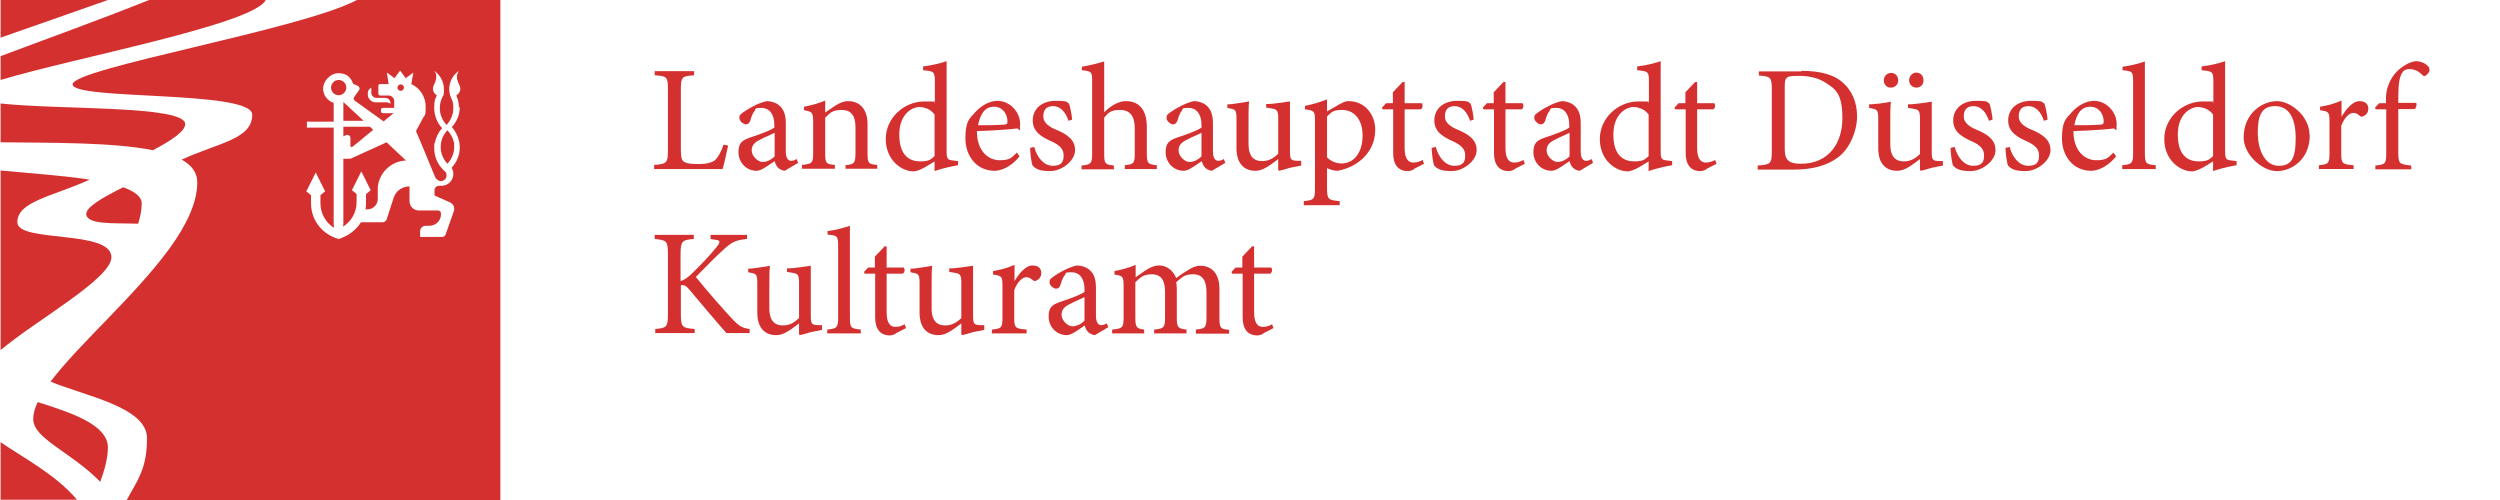 <?xml version="1.0" encoding="UTF-8"?>
<svg id="Ebene_1" xmlns="http://www.w3.org/2000/svg" version="1.1" viewBox="0 0 850.4 170.1">
  <!-- Generator: Adobe Illustrator 29.8.2, SVG Export Plug-In . SVG Version: 2.1.1 Build 3)  -->
  <defs>
    <style>
      .st0 {
        fill: #D53030;
      }
    </style>
  </defs>
  <g>
    <path class="st0" d="M126.9,44.1l-1.1-1h-9v3.3l1-.5c.1,0,.3,0,.4,0,.5,0,1,.4,1,1v1.4s0,0,0,0v1.4c0,.2.2.3.4.3s.2,0,.3-.1c0,0,.9-.7,2-1.6,2-1.7,4.9-4,4.9-4Z"/>
    <path class="st0" d="M.2,150.4v19.6h26c-7.3-8.7-18.7-14.5-26-19.6Z"/>
    <path class="st0" d="M37.9,87.5c0-9.5-32-4.8-32-11.9s11.8-8.7,24.6-14.5c-8.6-1.3-19.4-2.1-30.3-3.1v61.1c12.1-10.2,37.7-24.3,37.7-31.6Z"/>
    <path class="st0" d="M12.8,136.8c-1,2.1-1.5,4-1.5,5.8,0,6.6,13.1,11.3,22.8,21.3,1.5-4.1,2.6-8.1,2.6-11.7,0-7.7-12.4-11.8-23.8-15.4Z"/>
    <path class="st0" d="M29.3,72.6c0,4,9.4,3.2,17.7,3.5.7-2.3,1.2-4.6,1.2-6.9s-2.4-4.1-6.3-5.5c-7.3,3.6-12.5,6.8-12.5,8.9Z"/>
    <path class="st0" d="M.2,0v12.8C11.8,8.7,24.4,4.4,36.7,0H.2Z"/>
    <path class="st0" d="M63,42.2c0-6.4-42.7-4.8-62.8-7v13.2c18.1.2,38.4,0,51.8,2.7,6.5-3.4,11-6.5,11-8.9Z"/>
    <path class="st0" d="M90.4,0h-39.7C33.5,6.9,15.6,13.3.2,19.1v8.1C25,19.7,86.3,8.3,90.4,0Z"/>
    <path class="st0" d="M150.1,48.1c-.1.6-.2,1.2-.2,1.9,0,2.2.9,4.2,2.3,5.7,1.4-1.5,2.3-3.5,2.3-5.7s0-1.3-.2-1.9c-.3-1.4-1.1-2.7-2.1-3.8-1,1-1.7,2.3-2.1,3.8Z"/>
    <polygon class="st0" points="116.8 34.7 116.8 41.1 123.7 41.1 116.8 34.7"/>
    <path class="st0" d="M136.3,30.9c.6,0,1.1-.5,1.1-1.1s-.5-1.1-1.1-1.1-1.1.5-1.1,1.1.5,1.1,1.1,1.1Z"/>
    <path class="st0" d="M117.8,29.8c0-1.5-1.2-2.6-2.6-2.6s-2.6,1.2-2.6,2.6,1.2,2.6,2.6,2.6,2.6-1.2,2.6-2.6Z"/>
    <path class="st0" d="M121.4,0C102.4,10.1,24.7,23.2,24.7,28.7s61.1,1.9,61.1,10.3-11.4,9.5-24,15.3c3.4,1.9,5.3,4.4,5.3,7.7,0,7-3.7,14.5-9.2,22.2-.2.3-.4.5-.6.8-11.6,15.8-30.5,32.1-40.1,44.8,11.3,4.8,32.8,8.6,32.8,19.2s-3.2,14.2-6.9,21.1h127.1V0h-48.8ZM126.3,29.8v1.7c0,1,.8,1.8,1.8,1.8h3c.9,0,1.7.8,1.7,1.7s0,.2,0,.3c-.4-.3-.9-.5-1.4-.5h-3.6c-1.5,0-2.7-1.2-2.7-2.7s.5-1.8,1.2-2.3ZM156.4,36.3c0,2.7-1,5.1-2.7,6.9,1.2,1.4,2.1,3.1,2.5,5,.1.6.2,1.3.2,1.9,0,2.7-1.1,5.2-2.8,7,.4.6.6,1.3.6,2.1,0,2.2-1.8,4-4,4s-.7,0-.9,0c-.8,0-1.5.7-1.5,1.5h0s0,1.8,0,1.8l5.4,2.4c.8.4,1.3,1.2,1.3,2.1s0,.3,0,.5c0,0-2.9,8.2-2.9,8.2-.2.5-.6.9-1.2.9h-7.5v-1.9c0-1.1.9-1.9,1.9-1.9h1.3c2.1,0,3.9-1.7,3.9-3.9v-.3c0-.6-.5-1-1-1h0s-6.5,0-6.5,0c-1.8,0-3.2-1.4-3.2-3.2v-3.5s0-1.5,0-1.5c-1.5,0-2.9.6-3.9,1.5h0c-.7.7-1.2,1.5-1.5,2.4l-2.4,7.4c-.3.7-.9.9-1.3.9h-7.4c-1.7,2.7-4.4,4.7-7.6,5.7-5.4-1.5-9.4-6.2-9.4-12.1v-2.8l-1.6-1.3v-.2h.1l3.1-6.2,3.1,6.2h0s.1.2.1.2l-1.6,1.3v2.8c0,3.5,1.9,6.6,4.6,8.3,0-.4-.1-.9-.1-1.4v-11.2s0-16.4,0-16.4v-5.1h-9.1v-2h9.1v-6.4c-2.1-.7-3.6-2.6-3.6-4.9s2.3-5.2,5.2-5.2,4.3,1.5,5,3.6l1.6.7c.3.2.6.5.6.9s0,.4-.2.6l-1.6,2.3c0,.1-.2.3-.2.5,0,.3.1.5.3.7l9.9,7.1,3.4-2.8h-3.6c-.7,0-.7-.6-.7-.6v-.6c0-.6.6-.6.6-.6h3.7c.1,0,.2,0,.2-.2v-2.1c0-1.1-.9-1.9-1.9-1.9h-2.9s-.6,0-.6-.7v-2.6c0-.6.6-.6.6-.6h2.9l-.6-3.9,2.6,1.9,1.9-2.6,1.9,2.6,2.6-1.9-.7,3.9c2.9,1.3,4.9,4.3,4.9,7.7s-.3,2.7-.9,3.8l-2.4,4.5,1.7,4h-21.4,21.4s4.8,11.6,4.8,11.6c.1.3.3.6.6.8.4.4.8.6,1.4.6,1.1,0,1.9-.9,1.9-1.9s-.3-1.1-.7-1.5l-.7-.7c-1.7-1.8-2.8-4.3-2.8-7s0-1.3.2-1.9c.4-1.9,1.2-3.6,2.5-5-1.7-1.8-2.7-4.2-2.7-6.9s.3-2.9.9-4.2c-1.3-1-1.5-1.9-1.2-3.2.5-1.1,1-2,1-3.2s-.3-1.4-.7-2c1.9,1.3,3.3,3.6,3.3,6.2s-.2,2-.6,2.9c-.5,1.1-.8,2.3-.8,3.6,0,2.2.9,4.2,2.3,5.7,1.4-1.5,2.3-3.5,2.3-5.7s-.3-2.5-.8-3.6c-.4-.9-.6-1.9-.6-2.9,0-2.5,1.3-4.8,3.3-6.2-.4.6-.7,1.4-.7,2,0,1.2.5,2,1,3.2.4,1.3.1,2.2-1.2,3.2.6,1.3.9,2.7.9,4.2Z"/>
    <path class="st0" d="M116.8,75.7c0,.5,0,1-.1,1.4,2.7-1.7,4.6-4.8,4.6-8.3v-2.8l-1.6-1.3v-.2h.1l3.1-6.2,3.1,6.2h0s.1.2.1.2l-1.6,1.3v2.8c0,.8,0,1.7-.2,2.4h.9c1.8-.1,3.2-1.6,3.3-3.3v-3.4s0-.7,0-.7c.4-5,4.5-9,9.6-9.2,0,0,0,0,0,0l-6.6-6.2-12.3,5.6h-2.4s0,10.5,0,10.5h-3.2,3.2s0,11.1,0,11.1Z"/>
    <path class="st0" d="M138.2,54.7h0s0,0,0,0Z"/>
    <polygon class="st0" points="124.3 71.3 124.3 71.3 124.3 71.3 124.3 71.3"/>
  </g>
  <g>
    <path class="st0" d="M247.7,49.4c-.3,1.6-1.4,6.5-1.9,8.1h-23.3v-1.4c4.3-.3,4.7-.7,4.7-5v-20.6c0-4.4-.3-4.6-4.5-4.9v-1.4h13.4v1.4c-4.1.3-4.5.5-4.5,4.9v20.3c0,2.8.3,3.8,1.2,4.3,1,.6,2.8.7,4.9.7s4.6-.3,5.8-1.6c.9-1,1.9-2.7,2.6-5l1.5.3Z"/>
    <path class="st0" d="M267.1,58.1c-.8,0-1.9-.5-2.4-1s-1-1.4-1.2-2.3c-2.1,1.4-4.5,3.3-6.1,3.3-3.7,0-6.2-3-6.2-6.3s1.3-4.1,4.2-5.1c3.1-1,6.8-2.4,8-3.3v-.9c0-3.8-1.8-5.8-4.4-5.8s-1.8.4-2.3,1c-.6.7-1.1,1.9-1.5,3.4-.3.8-.8,1.2-1.5,1.2s-2.2-1-2.2-2.2.6-1.3,1.6-2.1c1.4-1,4.8-3,7.7-3.6,1.5,0,3.1.5,4.2,1.4,1.8,1.5,2.3,3.6,2.3,6.3v9.5c0,2.3.9,3.1,1.8,3.1s1.3-.3,1.9-.6l.5,1.3-4.4,2.6ZM263.4,45.2c-1.1.6-3.6,1.6-4.6,2.2-2,.9-3.1,1.9-3.1,3.8s2.1,3.9,3.7,3.9,3.1-.9,4.1-1.9v-8Z"/>
    <path class="st0" d="M287.6,57.5v-1.3c3-.3,3.4-.7,3.4-4.3v-8.6c0-3.6-1.2-5.9-4.7-5.9s-4.1,1.3-5.6,2.6v12.1c0,3.5.3,3.7,3.3,4v1.3h-11.2v-1.3c3.5-.4,3.8-.6,3.8-4v-10.6c0-3.3-.3-3.5-3.1-4v-1.2c2.5-.5,4.9-1.1,7.2-2.1v4.1c1-.8,2.2-1.5,3.5-2.4,1.4-.9,2.8-1.5,4.3-1.5,4.1,0,6.6,2.9,6.6,7.8v9.9c0,3.5.3,3.7,3.3,4v1.3h-10.8Z"/>
    <path class="st0" d="M325.9,56.2c-1.1.2-5,.9-8,2v-3.3l-3.1,1.9c-2.1,1.2-3.5,1.5-4,1.5-4.1,0-9.5-3.8-9.5-11s6.2-12.8,13.2-12.8,2.3.2,3.5.6v-7.4c0-3.3-.3-3.5-4-3.8v-1.3c2.7-.3,6.1-1.1,8-1.8v30.7c0,2.7.4,2.9,2.3,3.1l1.6.2v1.3ZM317.9,39c-1.2-1.8-3.4-2.6-5.3-2.6s-6.7,2-6.7,9.4,3.8,9.1,7.1,9.1,3.7-.8,4.9-1.8v-14.2Z"/>
    <path class="st0" d="M346.8,53.2c-3.2,4-6.8,4.9-8.4,4.9-6.3,0-10-5.1-10-11s1.3-6.7,3.4-9,4.9-3.8,7.5-3.8h0c4.3,0,7.7,3.9,7.7,7.8s-.2,1.4-1.2,1.6c-.8.2-7.3.7-13.5.9,0,7,4.1,9.9,7.7,9.9s4-.8,5.9-2.6l.8,1.1ZM332.7,42.6c2.9,0,5.8,0,8.8-.2.9,0,1.2-.3,1.2-1,0-2.7-1.7-5.1-4.6-5.1s-4.6,2.2-5.4,6.3Z"/>
    <path class="st0" d="M363.5,41.2c-1-3.1-2.8-5.1-5.3-5.1s-3.3,1.5-3.3,3.6,2.1,3.5,4.3,4.4c3.9,1.6,6.5,3.5,6.5,7s-4.4,7.1-8.5,7.1-5-1-5.9-1.8c-.4-.7-.9-4.2-.9-6.1l1.4-.3c.9,3.4,3.2,6.4,6.3,6.4s3.7-1.4,3.7-3.6-1.5-3.5-4.1-4.7c-3.1-1.4-6.4-3.1-6.4-7.1s3.1-6.7,7.8-6.7,3.5.5,4.5.9c.5,1.1,1,4.2,1.1,5.5l-1.3.4Z"/>
    <path class="st0" d="M382.6,57.5v-1.3c3-.3,3.4-.6,3.4-4v-8.5c0-4.2-1.6-6.3-5-6.3s-3.9,1-5.4,2.6v12.3c0,3.3.3,3.7,3.3,4v1.3h-11v-1.3c3.1-.3,3.6-.6,3.6-4v-24.6c0-3.2-.1-3.5-3.5-3.8v-1.2c2.5-.4,5.6-1.2,7.6-1.8v17.3c1.9-1.9,4.6-3.8,7.4-3.8,4.2,0,7.1,2.6,7.1,8.8v9c0,3.4.4,3.7,3.4,4v1.3h-10.9Z"/>
    <path class="st0" d="M412.4,58.1c-.8,0-1.9-.5-2.4-1s-1-1.4-1.2-2.3c-2.1,1.4-4.5,3.3-6.1,3.3-3.7,0-6.2-3-6.2-6.3s1.3-4.1,4.2-5.1c3.1-1,6.8-2.4,8-3.3v-.9c0-3.8-1.8-5.8-4.4-5.8s-1.8.4-2.3,1c-.6.7-1.1,1.9-1.5,3.4-.3.8-.8,1.2-1.5,1.2s-2.2-1-2.2-2.2.6-1.3,1.6-2.1c1.4-1,4.8-3,7.7-3.6,1.5,0,3.1.5,4.2,1.4,1.8,1.5,2.3,3.6,2.3,6.3v9.5c0,2.3.9,3.1,1.8,3.1s1.3-.3,1.9-.6l.5,1.3-4.4,2.6ZM408.6,45.2c-1.1.6-3.6,1.6-4.6,2.2-2,.9-3.1,1.9-3.1,3.8s2.1,3.9,3.7,3.9,3.1-.9,4.1-1.9v-8Z"/>
    <path class="st0" d="M442.7,56.3c-1.1.2-2.6.5-4,.8-1.3.4-2.6.8-3.6,1l-.3-.3v-3.7c-1.2.9-2.3,1.8-3.8,2.7-1.5.9-2.6,1.3-4,1.3-3.4,0-6.4-2.1-6.4-7.7v-10.1c0-2.7-.4-3-1.7-3.3l-1.4-.3v-1.2c1.1,0,2.4-.2,3.7-.4,1.4-.2,2.8-.4,3.7-.6-.2,1.6-.2,4-.2,7.5v7c0,4.6,2.2,5.8,4.5,5.8s3.8-.8,5.6-2.5v-12.1c0-2.7-.5-3-2.2-3.3l-1.9-.3v-1.2c1.4,0,3.1-.2,4.6-.4,1.4-.2,2.7-.4,3.5-.5v17.2c0,2.6.4,2.9,2.4,3h1.4v1.4Z"/>
    <path class="st0" d="M456.2,35.2c.9-.6,1.9-.8,2.5-.8,5.7,0,9.1,4.7,9.1,9.7,0,7.8-6.1,12.8-12.8,14-1.5,0-2.9-.6-3.6-.9v6.7c0,3.9.4,4.2,4.3,4.5v1.4h-12.2v-1.4c3.3-.3,3.8-.6,3.8-4v-23.3c0-3.3-.2-3.5-3.4-3.9v-1.2c2.2-.4,5-1.2,7.5-2.2v4.1l4.7-2.7ZM451.5,53.6c1.1,1.2,3,2,4.8,2,4.3,0,7.2-3.7,7.2-9.5s-3.2-8.7-6.9-8.7-3.8,1.1-5.2,2.2v13.9Z"/>
    <path class="st0" d="M481.1,57.5c-.9.5-1.6.7-2.2.7-3.2,0-5-2.1-5-6.1v-14.9h-3.6l-.2-.6,1.4-1.5h2.3v-3.7l3.3-3.5h.7v7.2h5.8c.5.6.4,1.6-.3,2.1h-5.5v13.2c0,4.2,1.7,4.9,3,4.9s2.5-.5,3.1-.9l.5,1.3-3.5,1.8Z"/>
    <path class="st0" d="M500.1,41.2c-1-3.1-2.8-5.1-5.3-5.1s-3.3,1.5-3.3,3.6,2.1,3.5,4.3,4.4c3.9,1.6,6.5,3.5,6.5,7s-4.4,7.1-8.5,7.1-5-1-5.9-1.8c-.4-.7-.9-4.2-.9-6.1l1.4-.3c.9,3.4,3.2,6.4,6.3,6.4s3.7-1.4,3.7-3.6-1.5-3.5-4.1-4.7c-3.1-1.4-6.4-3.1-6.4-7.1s3.1-6.7,7.8-6.7,3.5.5,4.5.9c.5,1.1,1,4.2,1.1,5.5l-1.3.4Z"/>
    <path class="st0" d="M515.4,57.5c-.9.5-1.6.7-2.2.7-3.2,0-5-2.1-5-6.1v-14.9h-3.6l-.2-.6,1.4-1.5h2.3v-3.7l3.3-3.5h.7v7.2h5.8c.5.6.4,1.6-.3,2.1h-5.5v13.2c0,4.2,1.7,4.9,3,4.9s2.5-.5,3.1-.9l.5,1.3-3.5,1.8Z"/>
    <path class="st0" d="M537.5,58.1c-.8,0-1.9-.5-2.4-1-.7-.7-1-1.4-1.2-2.3-2.1,1.4-4.5,3.3-6.1,3.3-3.7,0-6.2-3-6.2-6.3s1.3-4.1,4.2-5.1c3.1-1,6.8-2.4,8-3.3v-.9c0-3.8-1.8-5.8-4.4-5.8s-1.8.4-2.3,1c-.6.7-1.1,1.9-1.5,3.4-.3.8-.8,1.2-1.5,1.2s-2.2-1-2.2-2.2.6-1.3,1.6-2.1c1.4-1,4.8-3,7.7-3.6,1.5,0,3.1.5,4.2,1.4,1.8,1.5,2.3,3.6,2.3,6.3v9.5c0,2.3.9,3.1,1.8,3.1s1.3-.3,1.9-.6l.5,1.3-4.4,2.6ZM533.8,45.2c-1.1.6-3.6,1.6-4.6,2.2-2,.9-3.1,1.9-3.1,3.8s2.1,3.9,3.7,3.9,3.1-.9,4.1-1.9v-8Z"/>
    <path class="st0" d="M568.8,56.2c-1.1.2-5,.9-8,2v-3.3l-3.1,1.9c-2.1,1.2-3.5,1.5-4,1.5-4.1,0-9.5-3.8-9.5-11s6.2-12.8,13.2-12.8,2.3.2,3.5.6v-7.4c0-3.3-.3-3.5-4-3.8v-1.3c2.7-.3,6.1-1.1,8-1.8v30.7c0,2.7.4,2.9,2.3,3.1l1.6.2v1.3ZM560.8,39c-1.2-1.8-3.4-2.6-5.3-2.6s-6.7,2-6.7,9.4,3.8,9.1,7.1,9.1,3.7-.8,4.9-1.8v-14.2Z"/>
    <path class="st0" d="M580.6,57.5c-.9.5-1.6.7-2.2.7-3.2,0-5-2.1-5-6.1v-14.9h-3.6l-.2-.6,1.4-1.5h2.3v-3.7l3.3-3.5h.7v7.2h5.8c.5.6.4,1.6-.3,2.1h-5.5v13.2c0,4.2,1.7,4.9,3,4.9s2.5-.5,3.1-.9l.5,1.3-3.5,1.8Z"/>
    <path class="st0" d="M612.8,24.1c6.5,0,11.3,1.3,14.5,4.4,2.6,2.5,4.4,6.2,4.4,11.1s-2.4,10.8-6.3,13.8c-3.9,3-9,4.3-15.3,4.3h-12.2v-1.4c4.4-.3,4.8-.6,4.8-5v-20.7c0-4.4-.4-4.6-4.4-4.9v-1.4h14.4ZM607.1,50.8c0,3.9,1.7,4.9,5.5,4.9,9.6,0,14.1-7.2,14.1-15.4s-2-9.9-6.1-12.4c-2.3-1.4-5.3-2.1-8.8-2.1s-3.5.3-4,.7c-.5.3-.7.9-.7,2.9v21.4Z"/>
    <path class="st0" d="M661,56.3c-1.1.2-2.6.5-4,.8-1.3.4-2.6.8-3.6,1l-.3-.3v-3.7c-1.2.9-2.3,1.8-3.8,2.7-1.5.9-2.6,1.3-4,1.3-3.5,0-6.4-2.1-6.4-7.7v-10.1c0-2.7-.4-3-1.7-3.3l-1.4-.3v-1.2c1.1,0,2.4-.2,3.7-.3,1.4-.2,2.8-.4,3.7-.6-.2,1.6-.2,4-.2,7.5v7c0,4.6,2.2,5.8,4.5,5.8s3.8-.8,5.6-2.5v-12.1c0-2.7-.5-3-2.2-3.3l-1.9-.3v-1.2c1.4,0,3.1-.2,4.6-.4,1.4-.2,2.7-.4,3.5-.5v17.2c0,2.6.4,2.9,2.4,3h1.4v1.4ZM640.8,27.3c0-1.4,1.1-2.5,2.5-2.5s2.4,1.1,2.4,2.5-1,2.5-2.5,2.5-2.4-1.1-2.4-2.5ZM649.4,27.3c0-1.4,1.1-2.6,2.5-2.6s2.4,1.1,2.4,2.6-1,2.5-2.4,2.5-2.5-1.1-2.5-2.5Z"/>
    <path class="st0" d="M676.6,41.2c-1-3.1-2.8-5.1-5.3-5.1s-3.3,1.5-3.3,3.6,2.1,3.5,4.3,4.4c3.9,1.6,6.5,3.5,6.5,7s-4.4,7.1-8.5,7.1-5-1-5.9-1.8c-.4-.7-.9-4.2-.9-6.1l1.4-.3c.9,3.4,3.2,6.4,6.3,6.4s3.7-1.4,3.7-3.6-1.5-3.5-4.1-4.7c-3.1-1.4-6.4-3.1-6.4-7.1s3.1-6.7,7.8-6.7,3.5.5,4.5.9c.5,1.1,1,4.2,1.1,5.5l-1.3.4Z"/>
    <path class="st0" d="M695.3,41.2c-1-3.1-2.8-5.1-5.3-5.1s-3.3,1.5-3.3,3.6,2.1,3.5,4.3,4.4c3.9,1.6,6.5,3.5,6.5,7s-4.4,7.1-8.5,7.1-5-1-5.9-1.8c-.4-.7-.9-4.2-.9-6.1l1.4-.3c.9,3.4,3.2,6.4,6.3,6.4s3.7-1.4,3.7-3.6-1.5-3.5-4.1-4.7c-3.1-1.4-6.4-3.1-6.4-7.1s3.1-6.7,7.8-6.7,3.5.5,4.5.9c.5,1.1,1,4.2,1.1,5.5l-1.3.4Z"/>
    <path class="st0" d="M719.8,53.2c-3.2,4-6.8,4.9-8.4,4.9-6.3,0-10-5.1-10-11s1.3-6.7,3.4-9,4.9-3.8,7.5-3.8h0c4.3,0,7.7,3.9,7.7,7.8s-.2,1.4-1.2,1.6c-.8.2-7.3.7-13.5.9,0,7,4.1,9.9,7.7,9.9s4-.8,5.9-2.6l.8,1.1ZM705.6,42.6c2.9,0,5.8,0,8.8-.2.9,0,1.2-.3,1.2-1,0-2.7-1.7-5.1-4.6-5.1s-4.6,2.2-5.4,6.3Z"/>
    <path class="st0" d="M721.9,57.5v-1.3c3.2-.3,3.7-.6,3.7-4v-24.4c0-3.5-.3-3.6-3.6-3.9v-1.2c2.7-.3,5.9-1.2,7.6-1.8v31.3c0,3.4.4,3.7,3.7,4v1.3h-11.5Z"/>
    <path class="st0" d="M760.8,56.2c-1.1.2-5,.9-8,2v-3.3l-3.1,1.9c-2.1,1.2-3.5,1.5-4,1.5-4.1,0-9.5-3.8-9.5-11s6.2-12.8,13.2-12.8,2.3.2,3.5.6v-7.4c0-3.3-.3-3.5-4-3.8v-1.3c2.7-.3,6.1-1.1,8-1.8v30.7c0,2.7.4,2.9,2.3,3.1l1.6.2v1.3ZM752.8,39c-1.2-1.8-3.4-2.6-5.3-2.6s-6.7,2-6.7,9.4,3.8,9.1,7.1,9.1,3.7-.8,4.9-1.8v-14.2Z"/>
    <path class="st0" d="M785.7,45.9c0,8.3-6.1,12.3-11.2,12.3s-11.3-5.7-11.3-11.4c0-8.5,6.6-12.4,11.3-12.4s11.1,5.1,11.1,11.5ZM768,45.1c0,6.5,2.8,11.3,7.1,11.3s5.8-2.4,5.8-9.4-2.4-10.9-7-10.9-5.9,3.2-5.9,9Z"/>
    <path class="st0" d="M796.4,39.9c1.5-2.6,3.8-5.5,6.2-5.5s3,1.4,3,2.6-.7,2.1-1.6,2.5c-.6.3-1,.2-1.3-.1-.8-.7-1.4-1-2.2-1-1.3,0-3,1.5-4.1,4.4v9.4c0,3.4.3,3.7,4.2,4v1.3h-11.8v-1.3c3.2-.3,3.6-.6,3.6-4v-10.7c0-3.4-.2-3.6-3.2-4v-1.2c2.5-.4,4.8-1,7.3-2.1v5.6h.1Z"/>
    <path class="st0" d="M811.6,35v-1.1c0-1.6.2-3.1.6-4.3.4-1.1,1.2-3.7,4-6.1,1.9-1.5,3.7-2.5,5.7-2.7,1.8.1,3.2.8,4.1,1.8.5.6.5,1.2.3,1.8-.2.4-.5.8-1,1.2-.5.4-.9.4-1.4-.2-1-1-2.5-1.9-4.2-1.9s-2.2.6-2.7,1.5c-.7,1-1.2,3.5-1.2,7.9v2.1h6.1c.3.5,0,1.7-.5,2.1h-5.6v14.8c0,3.8.4,4,4.4,4.4v1.3h-12.2v-1.3c3.3-.3,3.7-.6,3.7-4v-15.1h-3.6l-.2-.6,1.4-1.5h2.4Z"/>
    <path class="st0" d="M247.2,113.4c-4-4.5-8.2-9.5-12.8-15-1.2-1.4-1.9-1.5-2.8-1.4v9.8c0,4.5.5,4.8,4.7,5.1v1.4h-13.4v-1.4c3.9-.3,4.3-.7,4.3-5.1v-20.2c0-4.7-.4-4.9-4.5-5.3v-1.4h13.3v1.4c-4,.3-4.5.7-4.5,5.3v9c1.1-.3,2.2-1,3.6-2.3,2.8-2.7,6.3-6.3,8.6-9.2,1.5-1.9,1.5-2.4-.8-2.6l-1.2-.2v-1.4h12.4v1.4c-3.9.4-5.1.9-8.3,3.9-2,1.8-5.7,5.5-9.1,9,3.9,4.9,9.5,11.2,12.1,14,2.7,2.9,3.8,3.4,6.2,3.7v1.4h-7.9Z"/>
    <path class="st0" d="M279.7,112.2c-1.1.2-2.6.5-4,.8-1.3.4-2.6.8-3.6,1l-.3-.3v-3.7c-1.2.9-2.3,1.8-3.8,2.7-1.5.9-2.6,1.3-4,1.3-3.5,0-6.4-2.1-6.4-7.7v-10.1c0-2.7-.4-3-1.7-3.3l-1.4-.3v-1.2c1.1,0,2.4-.2,3.7-.4,1.4-.2,2.8-.4,3.7-.6-.2,1.6-.2,4-.2,7.5v7c0,4.6,2.2,5.8,4.5,5.8s3.8-.8,5.6-2.5v-12.1c0-2.7-.5-3-2.2-3.3l-1.9-.3v-1.2c1.4,0,3.1-.2,4.6-.4,1.4-.2,2.7-.4,3.5-.5v17.2c0,2.6.4,2.9,2.4,3h1.4v1.4Z"/>
    <path class="st0" d="M281.4,113.4v-1.3c3.2-.3,3.7-.6,3.7-4v-24.4c0-3.5-.3-3.6-3.6-3.9v-1.2c2.7-.3,5.9-1.2,7.6-1.8v31.3c0,3.4.4,3.7,3.7,4v1.3h-11.5Z"/>
    <path class="st0" d="M304.9,113.4c-.9.5-1.6.7-2.2.7-3.2,0-5-2.1-5-6.1v-14.9h-3.6l-.2-.6,1.4-1.5h2.3v-3.7l3.3-3.5h.7v7.2h5.8c.5.6.4,1.6-.3,2.1h-5.5v13.2c0,4.2,1.7,4.9,3,4.9s2.5-.5,3.1-.9l.5,1.3-3.5,1.8Z"/>
    <path class="st0" d="M334.9,112.2c-1.1.2-2.6.5-4,.8-1.3.4-2.6.8-3.6,1l-.3-.3v-3.7c-1.2.9-2.3,1.8-3.8,2.7-1.5.9-2.6,1.3-4,1.3-3.5,0-6.4-2.1-6.4-7.7v-10.1c0-2.7-.4-3-1.7-3.3l-1.4-.3v-1.2c1.1,0,2.4-.2,3.7-.4,1.4-.2,2.8-.4,3.7-.6-.2,1.6-.2,4-.2,7.5v7c0,4.6,2.2,5.8,4.5,5.8s3.8-.8,5.6-2.5v-12.1c0-2.7-.5-3-2.2-3.3l-1.9-.3v-1.2c1.4,0,3.1-.2,4.6-.4,1.4-.2,2.7-.4,3.5-.5v17.2c0,2.6.4,2.9,2.4,3h1.4v1.4Z"/>
    <path class="st0" d="M345,95.8c1.5-2.6,3.8-5.5,6.2-5.5s3,1.4,3,2.6-.7,2.1-1.6,2.5c-.6.3-1,.2-1.3-.1-.8-.7-1.4-1-2.2-1-1.3,0-3,1.5-4.1,4.4v9.4c0,3.4.3,3.7,4.2,4v1.3h-11.8v-1.3c3.2-.3,3.6-.6,3.6-4v-10.7c0-3.4-.2-3.6-3.2-4v-1.2c2.5-.4,4.8-1,7.3-2.1v5.6h.1Z"/>
    <path class="st0" d="M372.6,114c-.8,0-1.9-.5-2.4-1-.7-.7-1-1.4-1.2-2.3-2.1,1.4-4.5,3.3-6.1,3.3-3.7,0-6.2-3-6.2-6.3s1.3-4.1,4.2-5.1c3.1-1,6.8-2.4,8-3.3v-.9c0-3.8-1.8-5.8-4.4-5.8s-1.8.4-2.3,1c-.6.7-1.1,1.9-1.5,3.4-.3.8-.8,1.2-1.5,1.2s-2.2-1-2.2-2.2.6-1.3,1.6-2.1c1.4-1,4.8-3,7.7-3.6,1.5,0,3.1.5,4.2,1.4,1.8,1.5,2.3,3.6,2.3,6.3v9.5c0,2.3.9,3.1,1.8,3.1s1.3-.3,1.9-.6l.5,1.3-4.4,2.6ZM368.8,101.1c-1.1.6-3.6,1.6-4.6,2.2-2,.9-3.1,1.9-3.1,3.8s2.1,3.9,3.7,3.9,3.1-.9,4.1-1.9v-8Z"/>
    <path class="st0" d="M406.8,113.4v-1.3c3-.3,3.6-.5,3.6-4.2v-8.6c0-3.7-1.3-6-4.5-6s-3.8,1.1-5.8,2.7c.1.6.2,1.2.2,2.2v10c0,3.2.5,3.6,3.3,3.9v1.3h-11v-1.3c3.2-.3,3.7-.6,3.7-4v-8.9c0-3.8-1.3-5.9-4.5-5.9s-4.1,1.4-5.6,2.7v12.1c0,3.3.5,3.7,3,4v1.3h-10.9v-1.3c3.4-.3,3.9-.6,3.9-4v-10.7c0-3.3-.2-3.6-3.1-4v-1.2c2.3-.4,4.8-1.1,7.2-2.1v4.2c1.1-.7,2.2-1.6,3.8-2.6,1.3-.8,2.6-1.4,4.2-1.4,2.5,0,4.7,1.6,5.8,4.3,1.5-1.2,3-2.1,4.3-2.9,1.1-.7,2.4-1.3,3.9-1.3,4,0,6.5,2.8,6.5,7.9v9.9c0,3.5.4,3.7,3.3,4v1.3h-11Z"/>
    <path class="st0" d="M429.9,113.4c-.9.5-1.6.7-2.2.7-3.2,0-5-2.1-5-6.1v-14.9h-3.6l-.2-.6,1.4-1.5h2.3v-3.7l3.3-3.5h.7v7.2h5.8c.5.6.4,1.6-.3,2.1h-5.5v13.2c0,4.2,1.7,4.9,3,4.9s2.5-.5,3.1-.9l.5,1.3-3.5,1.8Z"/>
  </g>
</svg>